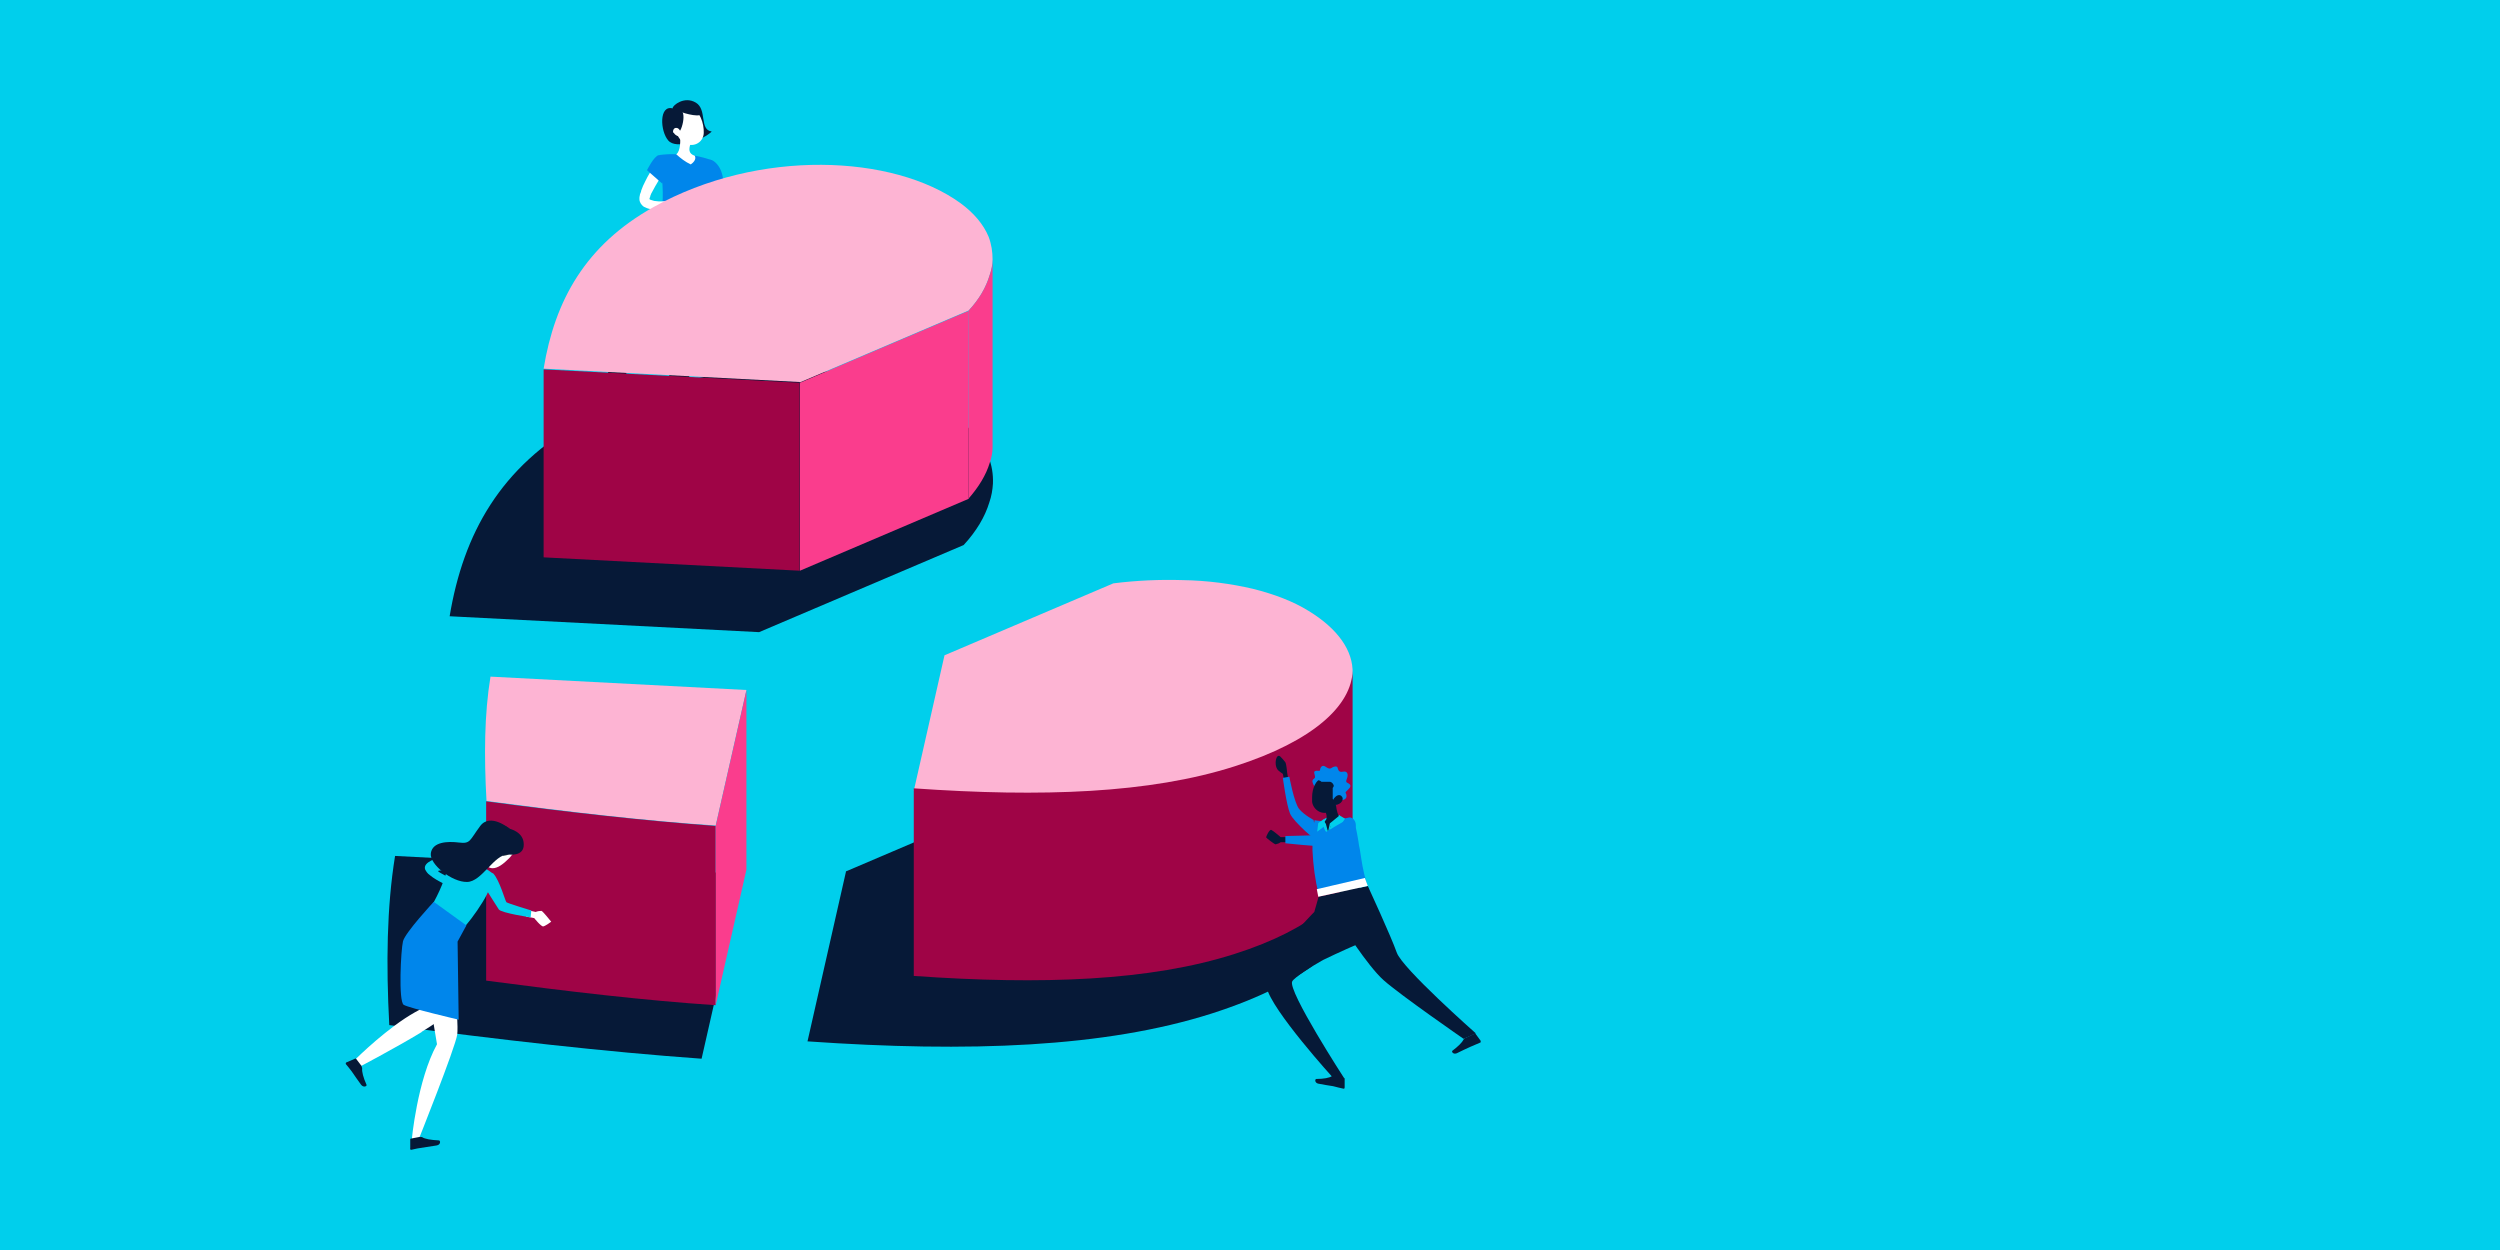 <?xml version="1.0" encoding="UTF-8"?>
<svg id="Layer_1" xmlns="http://www.w3.org/2000/svg" viewBox="0 0 516 258">
  <defs>
    <style>
      .cls-1 {
        fill: #061937;
      }

      .cls-2 {
        fill: #9f0446;
      }

      .cls-3 {
        fill: #263238;
      }

      .cls-4 {
        fill: #fff;
      }

      .cls-5 {
        fill: #fdb4d3;
      }

      .cls-6 {
        fill: #5274b8;
      }

      .cls-7, .cls-8 {
        fill: #0086eb;
      }

      .cls-9 {
        fill: #eab275;
      }

      .cls-10 {
        fill: #00cfec;
      }

      .cls-11 {
        fill: #fa3d8d;
      }

      .cls-8 {
        isolation: isolate;
        opacity: .3;
      }
    </style>
  </defs>
  <rect class="cls-10" width="516" height="258"/>
  <g id="Layer_1-2" data-name="Layer_1">
    <path class="cls-1" d="M80.346,211.579c23.054,3.059,44.616,5.521,64.462,6.939l8.655-38.125-71.922-3.73c-1.716,10.594-1.865,22.308-1.194,34.917h0Z"/>
    <path class="cls-5" d="M100.341,165.321c16.936,2.238,32.753,4.103,47.376,5.073l6.342-27.978-52.823-2.761c-1.268,7.759-1.343,16.339-.821,25.665h-.075Z"/>
    <path class="cls-2" d="M100.341,202.402c16.936,2.238,32.753,4.103,47.376,5.073v-37.006c-14.549-1.045-30.44-2.835-47.376-5.073v37.006h0Z"/>
    <path class="cls-11" d="M147.718,207.475l6.342-27.978v-37.006l-6.342,27.978v37.006Z"/>
    <path class="cls-1" d="M174.577,179.87l43.87-18.727c5.969-.746,12.012-1.045,18.055-.895,6.416.149,12.534.895,18.204,2.238,5.596,1.343,10.52,3.283,14.474,5.67,7.685,4.7,11.639,10.371,11.49,16.265-.298,8.953-10.072,18.204-30.589,24.77-22.009,7.013-50.137,8.058-83.412,5.745l7.983-35.215-.075.149Z"/>
    <path class="cls-5" d="M194.945,135.254l34.842-14.847c4.7-.597,9.55-.821,14.325-.671,5.073.075,9.998.746,14.474,1.791,4.476,1.119,8.356,2.611,11.49,4.551,6.118,3.73,9.251,8.282,9.102,12.907-.224,7.088-7.983,14.474-24.322,19.697-17.458,5.596-39.841,6.416-66.252,4.551l6.342-27.978h0Z"/>
    <path class="cls-2" d="M279.177,177.184c-.224,7.088-7.983,14.474-24.322,19.697-17.458,5.596-39.841,6.416-66.252,4.551v-38.722c26.411,1.865,48.794,1.045,66.252-4.551,16.339-5.223,24.098-12.609,24.322-19.697v38.722Z"/>
    <path class="cls-1" d="M266.419,172.782h-2.089s-1.567-1.343-1.94-1.492-1.119,1.418-1.045,1.567,1.716,1.418,1.94,1.418c.373-.075.746-.224,1.045-.448h1.94l.075-1.119.075.075Z"/>
    <path class="cls-1" d="M265.897,160.845l-.224-1.343s-.149-1.791-.373-2.164c-.298-.373-.597-.746-.97-1.119-.895-.97-1.492,1.567-.597,2.686.149.224,1.045.821,1.045.821l.298,1.492.746-.373h.075Z"/>
    <path class="cls-7" d="M271.194,169.276s-2.014-1.045-3.059-2.313c-1.045-1.343-2.014-6.64-2.014-6.64l-1.343.224s.746,5.596,1.492,7.386,5.745,5.894,5.745,5.894l-.895-4.551h.075Z"/>
    <path class="cls-7" d="M279.55,169.798c.149.373.224.671.298,1.045.149.746.373,1.716.522,2.761.075.522.149,1.119.298,1.716.448,2.761.522,3.88,1.492,7.312l-9.998,1.865c-.746-2.91-1.119-5.894-1.268-8.953v-2.462c0-1.268.149-2.537.448-3.805,0,0,2.089.671,7.013-.522.597-.149.97.224,1.343,1.045h-.149Z"/>
    <path class="cls-10" d="M273.433,168.977c.298-.298,3.283-.821,3.134-.671s.224,3.656-1.343,4.103c-1.492.373-2.761-2.462-1.791-3.432h0Z"/>
    <path class="cls-1" d="M275.149,222.098l2.238.448c.075,0,.149.075.149.149v1.716c0,.149,0,.298-.224.298h0c-.746-.149-1.268-.298-2.164-.522-.597-.075-2.313-.373-3.059-.522s-.746-.97-.373-.97c1.492,0,2.686-.224,3.208-.597.075,0,.224-.075.373,0h-.149Z"/>
    <path class="cls-1" d="M282.311,182.854s1.641,7.685-.97,11.042c-.298.373-.671.746-1.119.97,0,0-3.954,1.716-7.162,3.283-2.313,1.268-5.969,3.656-6.342,4.402-1.045,1.865,10.818,20.144,10.818,20.144l-2.313-.149s-12.833-14.101-13.803-18.801c-1.045-4.7,9.848-15.519,9.848-15.519l.895-3.134,10.221-2.238h-.075Z"/>
    <path class="cls-1" d="M302.231,214.339l2.089-.97h.224l1.045,1.418c.075.149,0,.298,0,.373h0c-.671.298-1.194.522-2.089.895-.522.224-2.089.97-2.835,1.343-.746.298-1.119-.373-.895-.522,1.194-.895,2.014-1.716,2.313-2.313,0-.075.149-.224.224-.224h-.075Z"/>
    <path class="cls-1" d="M276.939,169.201c-.298.448-2.313,1.268-2.313,1.268l-.448,1.418-.821-1.641s-.746,0-.671-.224c.448-.149.821-.522,1.045-.895.224-.597,0-1.194-.224-1.865h0l1.268-1.641.895-1.119c0,1.418.149,3.954,1.343,4.7h-.075Z"/>
    <path class="cls-7" d="M276.491,165.172s1.343.075,1.418-.746-.448-.671,0-1.119,1.119-.97.671-1.418-.97-.224-.597-1.119.149-1.716-.821-1.492c-.97.224-.97-.597-1.119-.895s-.746-.224-1.268.149-1.119-.373-1.567-.448-.746.448-.746.821-.522.075-.97.224-.149.597-.075,1.119-.373.373-.522.895.97,3.208,5.745,4.029h-.149Z"/>
    <path class="cls-1" d="M276.268,163.382c-.224,1.641-.373,2.686-1.045,3.507-.075.149-.224.224-.298.298-1.567,1.343-3.805.224-4.103-1.641v-1.045c0-1.641.671-3.581,2.238-4.029,1.343-.448,2.835.298,3.208,1.716h0c.149.373.149.821.075,1.194h-.075Z"/>
    <path class="cls-7" d="M271.866,161.069c.448-.149.895.298.895.298h1.791c.373.075.671.448.746.821,0,.149-.224.448-.224.448v2.238l.671,1.343c.821-1.194,1.268-2.686,1.343-4.103,0-2.462-4.775-2.462-4.775-2.462l-.448,1.492v-.075Z"/>
    <path class="cls-1" d="M276.939,165.471c-.298.373-.746.597-1.194.671-.597.075-.821-.522-.597-1.045.224-.448.821-1.119,1.418-.97.448.149.671.597.522.97,0,.149-.075.224-.149.298v.075Z"/>
    <path class="cls-10" d="M276.491,168.306l-2.014,1.641-.373,1.791-.448-1.716s-.373-.298-.298-1.045l-1.268.895-.224,1.791,1.492-1.119.821,1.567.448-1.567,1.343.895,1.641-2.462-1.119-.671h0Z"/>
    <polygon class="cls-4" points="271.791 183.526 272.09 185.093 282.311 182.854 281.714 181.213 271.791 183.526"/>
    <path class="cls-1" d="M282.311,182.854s4.85,10.52,5.969,13.728c1.045,3.208,16.339,16.712,16.339,16.712l-2.537,1.119s-13.056-9.028-16.488-12.087c-3.432-3.059-8.729-11.564-8.729-11.564l5.521-7.908h-.075Z"/>
    <path class="cls-7" d="M279.252,169.052c-.746-.671-6.118,3.208-6.715,3.283-.597.075-7.237.224-7.237.224v1.492s6.342.671,7.61.597c1.268,0,5.596-2.164,6.491-3.208.597-.671.597-1.716-.075-2.387h-.075Z"/>
    <path class="cls-1" d="M138.839,22.297c0-.522,2.387-2.537,4.775-1.119s.671,5.596,3.283,5.969c-1.716,1.716-7.237,3.805-8.953,1.865s-1.94-7.386.895-6.64v-.075Z"/>
    <path class="cls-4" d="M148.613,35.727c0,.895.149,1.865.298,2.761s.298,1.791.522,2.686c0,.075,0,.224.075.298v.224c.075,0,.149.075.149.149s.373.149.746.075c.895-.149,1.716-.448,2.462-.821l.597.895c-.224.149-.373.298-.597.522-.224.149-.448.298-.671.448-.448.298-.97.522-1.492.671-.298.075-.597.149-.97.149s-.746-.075-1.119-.298c-.373-.224-.671-.522-.895-.895v-.149l-.075-.075v-.224c-.149-.149-.224-.224-.224-.373-.373-.97-.597-1.94-.821-2.984-.149-.97-.298-2.014-.298-2.984h2.238l.075-.075Z"/>
    <path class="cls-7" d="M147.419,33.339c1.94,1.492,1.865,4.327,1.865,4.327l-3.507.821s-1.119-2.835-.671-3.88c.448-1.119,1.194-2.164,2.313-1.268h0Z"/>
    <path class="cls-4" d="M152.791,41.397l1.268-1.268.671,2.014s-1.119.597-2.164,0l.149-.746h.075Z"/>
    <polygon class="cls-4" points="155.85 39.905 156.074 41.472 154.731 42.143 154.059 40.129 155.85 39.905"/>
    <path class="cls-7" d="M146.822,33.041s.895.373-2.089,12.236l-8.282-.746c.448-3.357.597-5.446-.373-12.534,1.194-.149,2.387-.224,3.581-.149,1.268,0,2.537.149,3.805.298,1.194.224,2.313.522,3.432.895h-.075Z"/>
    <path class="cls-4" d="M140.331,27.669c.149,1.268.149,3.507-.746,4.178.895.821,1.865,1.567,2.984,2.089,1.418-.97.821-1.791.821-1.791-1.343-.448-1.194-1.418-.895-2.387l-2.164-2.164v.075Z"/>
    <path class="cls-4" d="M139.212,25.729c.522,1.94.671,2.835,1.865,3.656,1.791,1.268,4.103.149,4.178-1.94.075-1.865-.746-4.775-2.91-5.223-1.492-.298-2.984.671-3.283,2.164-.075.448,0,.821,0,1.268l.149.075Z"/>
    <path class="cls-1" d="M139.809,27.222c.671.97,2.387-4.85.149-4.626-2.238.149-2.014,2.611-.149,4.626Z"/>
    <path class="cls-1" d="M140.108,22.894c1.268.671,5.073,1.492,4.551.373-.597-1.045-1.716-1.791-2.91-1.716-1.268,0-2.835.746-1.641,1.343h0Z"/>
    <path class="cls-4" d="M139.063,27.371c.149.373.522.597.895.746.522.149.746-.298.597-.746s-.522-1.045-1.045-.97c-.373,0-.597.373-.597.746,0,.075,0,.149.075.298l.075-.075Z"/>
    <path class="cls-1" d="M144.733,45.277s2.835,12.46.97,21.189c-1.268,5.894-5.819,17.757-5.819,17.757h-3.507c0-.075,3.432-12.534,4.103-17.458,1.194-8.356-1.791-22.009-1.791-22.009l6.118.522h-.075Z"/>
    <path class="cls-1" d="M142.868,45.128s-1.641,13.206-5.223,20.368c-2.91,5.819-10.594,14.101-10.594,14.101l-1.94-2.014s5.223-9.028,7.312-12.833c5.297-9.475.97-16.712,3.954-20.144l6.491.597v-.075Z"/>
    <path class="cls-6" d="M136.303,44.083l-.448.746s0,.149.149.149l8.729.746h.149l.149-.746s0-.075-.149-.075l-8.431-.746h-.149v-.075Z"/>
    <path class="cls-8" d="M136.303,44.083l-.448.746s0,.149.149.149l8.729.746h.149l.149-.746s0-.075-.149-.075l-8.431-.746h-.149v-.075Z"/>
    <path class="cls-4" d="M137.198,35.13c-.298.522-.671,1.119-.97,1.641s-.671,1.119-.97,1.641-.597,1.119-.895,1.641c0,.149-.149.298-.149.448s-.075.298-.149.373v.224h0s0,.075.224.149c.224.075.448.149.746.224.597.075,1.194.149,1.791.075,1.268,0,2.537-.149,3.805-.298l.224,1.045c-1.268.373-2.611.671-3.954.895-.671.075-1.418.149-2.164,0-.373,0-.821-.075-1.194-.224-.224-.075-.448-.224-.671-.298-.522-.373-.895-.97-.895-1.567,0-.298,0-.522.075-.746,0-.149.075-.373.149-.522s.149-.373.149-.522c.224-.671.522-1.268.821-1.865s.597-1.194.97-1.791.671-1.119,1.045-1.716l1.865,1.194h.149Z"/>
    <path class="cls-4" d="M140.108,41.546l1.641-.895v1.791s-1.045.373-1.716-.149l.149-.821-.075.075Z"/>
    <polygon class="cls-4" points="142.719 40.8 142.42 42.442 141.749 42.516 141.674 40.651 142.719 40.8"/>
    <path class="cls-7" d="M136.004,31.996c-1.045.224-2.462,3.134-2.462,3.134l3.134,2.761s1.418-2.611,1.343-3.954c-.075-1.119-.746-2.089-2.089-1.865l.075-.075Z"/>
    <path class="cls-1" d="M156.671,130.479l42.228-17.981c2.611-2.835,4.402-5.819,5.297-8.804.448-1.268.671-2.611.746-3.88.075-1.94-.224-3.805-.97-5.67-1.268-3.059-3.656-5.894-7.088-8.356-16.712-12.087-50.286-13.728-76.623,1.045-17.011,9.475-24.621,23.352-27.456,40.363l63.939,3.283h-.075Z"/>
    <path class="cls-5" d="M165.101,78.925l34.842-14.847c2.164-2.313,3.581-4.775,4.327-7.312.373-1.045.597-2.164.597-3.208,0-1.567-.224-3.134-.821-4.7-1.045-2.537-3.059-4.924-5.819-6.939-13.803-9.998-41.557-11.34-63.342.821-14.026,7.834-20.368,19.249-22.681,33.35l52.823,2.761.075.075Z"/>
    <path class="cls-2" d="M112.204,115.035l52.823,2.761v-38.796l-52.823-2.761v38.796Z"/>
    <path class="cls-11" d="M165.101,117.796l34.842-14.847v-38.796l-34.842,14.847v38.796Z"/>
    <path class="cls-11" d="M199.943,64.078c2.164-2.313,3.581-4.775,4.327-7.312.373-1.045.597-2.164.597-3.208v38.796c0,1.045-.224,2.164-.597,3.208-.746,2.462-2.238,4.924-4.327,7.312v-38.796Z"/>
    <path class="cls-10" d="M93.179,183.078s-2.91-1.119-4.476-2.462c-.448-.298-.746-.746-.97-1.194-.448-1.492,2.387-2.387,4.327-2.761.298,0,.597-.075.895-.149l.224,3.059s-2.761,0-2.761.224,2.462,1.418,2.611,1.492.149,1.791.149,1.791Z"/>
    <path class="cls-4" d="M108.548,187.779l2.014.448c.373-.149.821-.224,1.194-.224.224,0,2.014,2.238,2.014,2.238,0,0-1.194.895-1.641.97s-1.865-1.716-1.865-1.716l-1.641-.298v-1.343l-.075-.075Z"/>
    <path class="cls-4" d="M87.061,212.996c-5.372,3.283-13.355,7.461-13.355,7.461l-1.119-1.045s5.297-5.446,11.042-9.251c1.268-.821,2.537-1.567,3.954-2.238,0,0-1.343-5.372-2.014-9.401-.298-1.94-.448-3.507-.149-4.029.821-1.567,6.043-.746,6.043-.746,0,.149.149,2.761.224,5.819.149,4.103.298,8.953.149,9.848-.075.522-2.164,1.94-4.85,3.581h.075Z"/>
    <path class="cls-4" d="M93.179,194.269s1.567,16.563,1.194,19.249-8.132,22.084-8.132,22.084l-1.268-.224s1.119-12.385,5.223-19.846l-2.835-17.085,5.894-4.178h-.075Z"/>
    <path class="cls-4" d="M99.297,176.438v.075c0,.373.149.821.373,1.194.597,1.045,1.268,1.492,2.014,1.492h0c1.045,0,2.164-.821,3.357-2.014.448-.448.895-1.045,1.194-1.641h0v-.075c.298-.671.298-1.492-.149-2.164-.149-.298-.373-.522-.597-.821-2.164-2.387-6.566.895-6.192,3.954h0Z"/>
    <path class="cls-9" d="M97.059,177.856c-.895.298-.597,1.492-.597,1.492,1.716,1.268,2.835,1.045,2.835,1.045,0-1.865,2.238-2.686,2.238-2.686l-.298-.224-1.567-1.791s-.746,1.194-.97,1.418h0c-1.045,1.119-1.567.671-1.567.671l-.075.075Z"/>
    <path class="cls-3" d="M106.235,175.543s-1.567,1.716-3.73.821c0,0-2.387.97-3.357,0-1.343-1.343-.522-4.327,1.94-5.745,3.134-1.791,6.939,1.865,5.148,4.924h0Z"/>
    <path class="cls-4" d="M103.699,176.662c.224-.224.522-.895,0-1.194s-1.716.373-.97,1.641c.075.224.373.149.895-.373l.075-.075Z"/>
    <path class="cls-1" d="M86.763,234.632l-1.94.373c-.075,0-.149.075-.149.149v1.865c-.075.149,0,.298.224.298h0c.821-.149.821-.224,1.865-.373.597-.075,2.462-.373,3.357-.522s.821-1.045.448-1.045c-1.641-.075-2.91-.298-3.432-.671-.075,0-.224-.075-.373,0v-.075Z"/>
    <path class="cls-1" d="M74.676,220.084l-1.194-1.567s-.149-.075-.224,0l-1.716.746c-.149,0-.224.224-.149.373h0c.522.671.597.671,1.194,1.492.373.522,1.418,2.089,1.94,2.761s1.268.298,1.119,0c-.671-1.492-.97-2.686-.895-3.357,0-.149,0-.224-.149-.373l.075-.075Z"/>
    <path class="cls-10" d="M94.746,192.703l-6.64-4.103c4.327-6.715,4.85-12.012,4.85-12.012,4.476.373,8.804,3.73,8.804,3.73,0,1.045-.298,2.014-.671,2.91-.373,1.045-.895,2.014-1.492,2.984-1.418,2.313-3.059,4.476-4.924,6.491h.075Z"/>
    <path class="cls-1" d="M104.967,176.363s3.208.522,3.134-2.089c0-2.611-2.91-3.208-2.91-3.208,0,0-4.029-3.432-6.118-.522-2.164,2.91-1.94,3.656-4.327,3.357-2.387-.298-5.446-.149-5.819,2.164-.373,2.313,4.402,6.043,7.461,5.969,3.059,0,5.596-5.745,8.505-5.67h.075Z"/>
    <path class="cls-7" d="M96.238,190.987l-6.715-4.85s-5.894,6.342-6.342,8.132-.97,12.46.149,13.131,11.34,3.059,11.34,3.059l-.224-16.115,1.865-3.432-.075.075Z"/>
    <path class="cls-10" d="M101.833,180.318c1.268,1.343,2.462,5.67,2.686,5.894s5.148,1.716,5.148,1.716l-.149,1.418s-6.043-.895-6.566-1.641-2.91-4.626-2.91-4.626c0,0-.298-1.119.373-1.865.373-.448.821-.746,1.343-.97l.075.075Z"/>
  </g>
</svg>